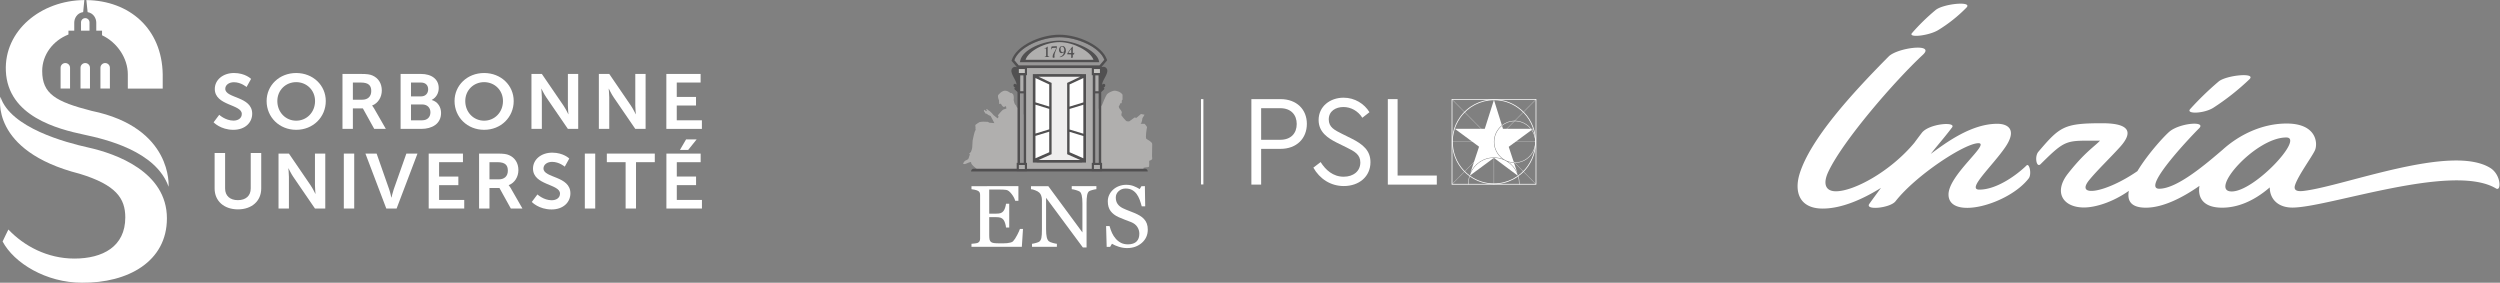 <?xml version="1.0" encoding="UTF-8" standalone="no"?>
<!-- Created with Inkscape (http://www.inkscape.org/) -->

<svg
   version="1.1"
   id="svg2"
   xml:space="preserve"
   width="1845.073"
   height="208.654"
   viewBox="0 0 1845.073 208.654"
   sodipodi:docname="logo-su-ens-inria.svg"
   inkscape:version="1.1.2 (0a00cf5339, 2022-02-04)"
   xmlns:inkscape="http://www.inkscape.org/namespaces/inkscape"
   xmlns:sodipodi="http://sodipodi.sourceforge.net/DTD/sodipodi-0.dtd"
   xmlns="http://www.w3.org/2000/svg"
   xmlns:svg="http://www.w3.org/2000/svg"
   xmlns:rdf="http://www.w3.org/1999/02/22-rdf-syntax-ns#"
   xmlns:cc="http://creativecommons.org/ns#"
   xmlns:dc="http://purl.org/dc/elements/1.1/"><rect x="0" y="0" width="1845.073" height="208.654" fill="#808080" stroke="none"/><defs
     id="defs6" /><sodipodi:namedview
     pagecolor="#000000"
     bordercolor="#666666"
     borderopacity="1"
     objecttolerance="10"
     gridtolerance="10"
     guidetolerance="10"
     inkscape:pageopacity="1"
     inkscape:pageshadow="2"
     inkscape:window-width="3770"
     inkscape:window-height="1016"
     id="namedview4"
     showgrid="false"
     inkscape:zoom="0.45031117"
     inkscape:cx="1806.5286"
     inkscape:cy="351.97883"
     inkscape:window-x="0"
     inkscape:window-y="0"
     inkscape:window-maximized="1"
     inkscape:current-layer="g10"
     fit-margin-top="0"
     fit-margin-left="0"
     fit-margin-right="0"
     fit-margin-bottom="0"
     inkscape:pagecheckerboard="0" /><g
     id="g10"
     inkscape:groupmode="layer"
     inkscape:label="ink_ext_XXXXXX"
     transform="matrix(1.333,0,0,-1.333,-5.1278911e-4,208.653)"><g
       id="g1716"><path
         inkscape:connector-curvature="0"
         id="path14"
         style="fill:#ffffff;fill-opacity:1;fill-rule:nonzero;stroke:none;stroke-width:0.1"
         d="m 44.579,107.517 h 5.239 v 11.487 c 0,1.447 -1.173,2.619 -2.62,2.619 -1.446,0 -2.619,-1.172 -2.619,-2.619 v -11.487" /><path
         inkscape:connector-curvature="0"
         id="path16"
         style="fill:#ffffff;fill-opacity:1;fill-rule:nonzero;stroke:none;stroke-width:0.1"
         d="m 33.549,107.517 h 5.237 v 11.487 c 0,1.447 -1.171,2.619 -2.619,2.619 -1.446,0 -2.618,-1.172 -2.618,-2.619 v -11.487" /><path
         inkscape:connector-curvature="0"
         id="path18"
         style="fill:#ffffff;fill-opacity:1;fill-rule:nonzero;stroke:none;stroke-width:0.1"
         d="m 55.609,107.517 h 5.237 v 11.487 c 0,1.447 -1.172,2.619 -2.618,2.619 -1.446,0 -2.619,-1.172 -2.619,-2.619 v -11.487" /><path
         inkscape:connector-curvature="0"
         id="path20"
         style="fill:#ffffff;fill-opacity:1;fill-rule:nonzero;stroke:none;stroke-width:0.1"
         d="m 48.508,149.814 c 3.486,-0.617 4.795,-3.682 4.795,-5.82 v -4.46 h 3.195 v -2.53 c 8.35,-3.924 14.273,-12.675 14.273,-21.65 0,-0.059 -0.002,-0.113 -0.002,-0.172 v -7.692 h 19.317 v 7.864 c -0.41,25.344 -18.449,40.817 -42.264,41.13 l 0.685,-6.67" /><path
         inkscape:connector-curvature="0"
         id="path22"
         style="fill:#ffffff;fill-opacity:1;fill-rule:nonzero;stroke:none;stroke-width:0.1"
         d="m 44.855,144.137 v -4.603 h 4.702 v 4.603 c 0,1.298 -1.052,2.352 -2.35,2.352 -1.302,0 -2.352,-1.054 -2.352,-2.352" /><path
         inkscape:connector-curvature="0"
         id="path24"
         style="fill:#ffffff;fill-opacity:1;fill-rule:nonzero;stroke:none;stroke-width:0.1"
         d="m 50.748,95.14 c -19.936,5.094 -27.387,9.44 -27.387,22.076 0,9.07 6.049,16.87 14.538,20.208 v 2.11 h 3.211 v 4.462 c 0,2.164 1.345,5.28 4.935,5.84 l 0.65,6.654 C 22.69,156.306 2.263,139.632 3.242,117.216 4.338,92.127 31.843,85.096 46.664,81.947 58.324,79.472 86.382,72.904 93.334,53.14 c 0,0 2.603,32.704 -42.586,42" /><path
         inkscape:connector-curvature="0"
         id="path26"
         style="fill:#ffffff;fill-opacity:1;fill-rule:nonzero;stroke:none;stroke-width:0.1"
         d="m 44.12,60.31 c 20.102,-6.128 25.25,-13.581 25.25,-24.17 0,-16.141 -12.501,-22.771 -28.191,-22.771 -15.025,0 -27.945,7.005 -36.535,16.087 C 4.6,29.5 1.443,22.827 1.443,22.827 7.764,10.878 25.533,0.002 45.363,0.002 h 0.025 c 0.008,-7.8125e-4 0.016,-7.8125e-4 0.025,-7.8125e-4 v 7.8125e-4 C 70.813,-0.211 92.414,11.68 92.414,35.631 c 0,25.713 -28.02,35.778 -43.574,39.234 -12.235,2.721 -43.11,10.848 -48.603,28.101 0,0 -6.129,-29.908 43.882,-42.656" /><path
         inkscape:connector-curvature="0"
         id="path28"
         style="fill:#ffffff;fill-opacity:1;fill-rule:nonzero;stroke:none;stroke-width:0.1"
         d="m 121.38,92.965 c 0,0 3.438,-3.214 7.898,-3.214 2.41,0 4.596,1.2 4.596,3.685 0,5.441 -14.947,4.499 -14.947,13.841 0,5.057 4.553,8.826 10.62,8.826 6.246,0 9.46,-3.257 9.46,-3.257 l -2.498,-4.498 c 0,0 -3.034,2.656 -7.007,2.656 -2.677,0 -4.776,-1.499 -4.776,-3.642 0,-5.398 14.905,-4.071 14.905,-13.796 0,-4.842 -3.838,-8.914 -10.441,-8.914 -7.05,0 -10.932,4.158 -10.932,4.158 l 3.122,4.155" /><path
         inkscape:connector-curvature="0"
         id="path30"
         style="fill:#ffffff;fill-opacity:1;fill-rule:nonzero;stroke:none;stroke-width:0.1"
         d="m 163.991,116.103 c 9.327,0 16.377,-6.814 16.377,-15.51 0,-8.956 -7.05,-15.941 -16.377,-15.941 -9.326,0 -16.376,6.985 -16.376,15.941 0,8.696 7.05,15.51 16.376,15.51 m 0,-26.394 c 5.801,0 10.443,4.628 10.443,10.884 0,5.999 -4.642,10.454 -10.443,10.454 -5.8,0 -10.441,-4.455 -10.441,-10.454 0,-6.257 4.641,-10.884 10.441,-10.884" /><path
         inkscape:connector-curvature="0"
         id="path32"
         style="fill:#ffffff;fill-opacity:1;fill-rule:nonzero;stroke:none;stroke-width:0.1"
         d="m 189.618,115.588 h 10.216 c 3.438,0 4.998,-0.257 6.383,-0.856 3.167,-1.371 5.176,-4.284 5.176,-8.313 0,-3.642 -2.009,-7.026 -5.354,-8.313 v -0.084 c 0,0 0.446,-0.428 1.071,-1.499 l 6.515,-11.356 h -6.427 l -6.291,11.356 h -5.533 V 85.166 h -5.756 z M 200.55,101.32 c 3.079,0 4.996,1.758 4.996,4.8 0,2.913 -1.293,4.712 -5.8,4.712 h -4.372 v -9.512 h 5.176" /><path
         inkscape:connector-curvature="0"
         id="path34"
         style="fill:#ffffff;fill-opacity:1;fill-rule:nonzero;stroke:none;stroke-width:0.1"
         d="m 221.797,115.588 h 11.334 c 5.712,0 9.773,-2.826 9.773,-7.84 0,-2.828 -1.428,-5.271 -3.838,-6.513 v -0.085 c 3.479,-0.986 5.133,-4.072 5.133,-7.156 0,-6.085 -5.088,-8.828 -10.935,-8.828 h -11.467 z m 11.334,-12.424 c 2.5,0 3.928,1.713 3.928,3.897 0,2.187 -1.34,3.771 -4.017,3.771 h -5.488 v -7.668 z m 0.58,-13.242 c 2.945,0 4.598,1.845 4.598,4.414 0,2.528 -1.696,4.371 -4.598,4.371 h -6.157 v -8.785 h 6.157" /><path
         inkscape:connector-curvature="0"
         id="path36"
         style="fill:#ffffff;fill-opacity:1;fill-rule:nonzero;stroke:none;stroke-width:0.1"
         d="m 268.038,116.103 c 9.327,0 16.376,-6.814 16.376,-15.51 0,-8.956 -7.049,-15.941 -16.376,-15.941 -9.326,0 -16.375,6.985 -16.375,15.941 0,8.696 7.049,15.51 16.375,15.51 m 0,-26.394 c 5.801,0 10.441,4.628 10.441,10.884 0,5.999 -4.64,10.454 -10.441,10.454 -5.8,0 -10.44,-4.455 -10.44,-10.454 0,-6.257 4.64,-10.884 10.44,-10.884" /><path
         inkscape:connector-curvature="0"
         id="path38"
         style="fill:#ffffff;fill-opacity:1;fill-rule:nonzero;stroke:none;stroke-width:0.1"
         d="m 294.246,115.588 h 5.755 l 12.007,-17.567 c 1.205,-1.756 2.631,-4.713 2.631,-4.713 h 0.091 c 0,0 -0.314,2.914 -0.314,4.713 v 17.567 h 5.712 V 85.166 h -5.712 l -12.003,17.525 c -1.205,1.758 -2.634,4.714 -2.634,4.714 h -0.088 c 0,0 0.31,-2.913 0.31,-4.714 V 85.166 h -5.755 v 30.422" /><path
         inkscape:connector-curvature="0"
         id="path40"
         style="fill:#ffffff;fill-opacity:1;fill-rule:nonzero;stroke:none;stroke-width:0.1"
         d="m 331.565,115.588 h 5.757 l 12.003,-17.567 c 1.204,-1.756 2.632,-4.713 2.632,-4.713 h 0.088 c 0,0 -0.31,2.914 -0.31,4.713 v 17.567 h 5.71 V 85.166 h -5.71 L 339.73,102.691 c -1.205,1.758 -2.632,4.714 -2.632,4.714 h -0.09 c 0,0 0.314,-2.913 0.314,-4.714 V 85.166 h -5.757 v 30.422" /><path
         inkscape:connector-curvature="0"
         id="path42"
         style="fill:#ffffff;fill-opacity:1;fill-rule:nonzero;stroke:none;stroke-width:0.1"
         d="M 368.932,115.588 V 85.166 h 19.679 v 4.758 h -13.92 v 8.183 h 10.661 v 4.756 h -10.661 v 7.969 h 13.206 v 4.756 h -18.965" /><path
         inkscape:connector-curvature="0"
         id="path44"
         style="fill:#ffffff;fill-opacity:1;fill-rule:nonzero;stroke:none;stroke-width:0.1"
         d="m 118.824,71.834 h 5.808 V 52.157 c 0,-4.109 2.794,-6.445 7.073,-6.445 4.278,0 7.115,2.336 7.115,6.488 v 19.634 h 5.811 V 52.157 c 0,-6.877 -5.178,-11.549 -12.881,-11.549 -7.747,0 -12.926,4.672 -12.926,11.549 v 19.677" /><path
         inkscape:connector-curvature="0"
         id="path46"
         style="fill:#ffffff;fill-opacity:1;fill-rule:nonzero;stroke:none;stroke-width:0.1"
         d="m 154.209,71.496 h 5.757 l 12.003,-17.567 c 1.205,-1.757 2.632,-4.713 2.632,-4.713 h 0.09 c 0,0 -0.312,2.913 -0.312,4.713 v 17.567 h 5.712 V 41.075 h -5.712 L 162.376,58.6 c -1.207,1.756 -2.634,4.713 -2.634,4.713 h -0.088 c 0,0 0.312,-2.914 0.312,-4.713 V 41.075 h -5.757 v 30.421" /><path
         inkscape:connector-curvature="0"
         id="path48"
         style="fill:#ffffff;fill-opacity:1;fill-rule:nonzero;stroke:none;stroke-width:0.1"
         d="m 190.357,71.496 h 5.757 V 41.075 h -5.757 v 30.422" /><path
         inkscape:connector-curvature="0"
         id="path50"
         style="fill:#ffffff;fill-opacity:1;fill-rule:nonzero;stroke:none;stroke-width:0.1"
         d="m 202.318,71.496 h 6.203 l 6.96,-19.838 c 0.626,-1.756 1.161,-4.455 1.161,-4.455 h 0.134 c 0,0 0.581,2.699 1.204,4.455 l 7.006,19.838 h 6.16 L 219.586,41.075 h -5.71 l -11.558,30.421" /><path
         inkscape:connector-curvature="0"
         id="path52"
         style="fill:#ffffff;fill-opacity:1;fill-rule:nonzero;stroke:none;stroke-width:0.1"
         d="m 237.351,71.496 h 18.965 v -4.755 h -13.208 v -7.97 h 10.665 V 54.015 H 243.108 V 45.83 H 257.03 V 41.075 h -19.679 v 30.421" /><path
         inkscape:connector-curvature="0"
         id="path54"
         style="fill:#ffffff;fill-opacity:1;fill-rule:nonzero;stroke:none;stroke-width:0.1"
         d="m 265.243,71.496 h 10.218 c 3.437,0 4.998,-0.257 6.383,-0.857 3.169,-1.371 5.176,-4.284 5.176,-8.311 0,-3.643 -2.007,-7.029 -5.356,-8.314 v -0.086 c 0,0 0.447,-0.429 1.073,-1.499 l 6.515,-11.355 h -6.427 l -6.291,11.355 h -5.533 V 41.075 h -5.758 z m 10.934,-14.267 c 3.079,0 4.998,1.756 4.998,4.799 0,2.913 -1.297,4.713 -5.802,4.713 h -4.372 v -9.512 h 5.176" /><path
         inkscape:connector-curvature="0"
         id="path56"
         style="fill:#ffffff;fill-opacity:1;fill-rule:nonzero;stroke:none;stroke-width:0.1"
         d="m 297.555,48.873 c 0,0 3.436,-3.214 7.899,-3.214 2.409,0 4.597,1.2 4.597,3.685 0,5.442 -14.95,4.5 -14.95,13.841 0,5.055 4.55,8.825 10.621,8.825 6.246,0 9.46,-3.257 9.46,-3.257 l -2.5,-4.498 c 0,0 -3.034,2.656 -7.005,2.656 -2.678,0 -4.776,-1.499 -4.776,-3.643 0,-5.398 14.905,-4.07 14.905,-13.796 0,-4.842 -3.838,-8.913 -10.443,-8.913 -7.05,0 -10.932,4.158 -10.932,4.158 l 3.124,4.155" /><path
         inkscape:connector-curvature="0"
         id="path58"
         style="fill:#ffffff;fill-opacity:1;fill-rule:nonzero;stroke:none;stroke-width:0.1"
         d="m 323.795,71.496 h 5.757 V 41.075 h -5.757 v 30.422" /><path
         inkscape:connector-curvature="0"
         id="path60"
         style="fill:#ffffff;fill-opacity:1;fill-rule:nonzero;stroke:none;stroke-width:0.1"
         d="M 346.377,66.74 H 335.98 v 4.756 h 26.551 v -4.756 h -10.397 v -25.666 h -5.757 v 25.666" /><path
         inkscape:connector-curvature="0"
         id="path62"
         style="fill:#ffffff;fill-opacity:1;fill-rule:nonzero;stroke:none;stroke-width:0.1"
         d="m 379.848,79.338 -3.393,-5.826 h 4.554 l 4.686,5.826 z M 368.959,71.496 V 41.074 h 19.68 v 4.758 h -13.923 v 8.183 h 10.667 v 4.756 h -10.667 v 7.969 h 13.208 v 4.756 h -18.965" /></g><g
       transform="matrix(1.371,0,0,-1.371,995.253,154.502)"
       id="Calque_2"
       data-name="Calque 2"
       style="fill:#ffffff"><g
         id="Calque_1-2"
         data-name="Calque 1"
         style="fill:#ffffff"><path
           inkscape:connector-curvature="0"
           class="cls-1"
           d="M 56.72,10.71 A 58.93,58.93 0 0 0 68.17,1.62 c 2.8,-2.84 -9.52,-1.57 -12.49,1 a 82.94,82.94 0 0 0 -9.47,9.25 c -1.75,2.01 6.67,1.13 10.51,-1.16 z m 225.34,63.93 c 2.19,1.32 2.1,-5.53 -2.31,-8.28 -15.79,-9.83 -59,7.31 -75.35,9.26 -3.07,0.37 -4.19,-0.41 -3.46,-2.49 1.39,-4 6.86,-11.4 8,-13.94 1.14,-2.54 0.9,-10.78 -11.45,-10.78 -10.09,0 -19.34,4.69 -25.85,10.59 -6.2,5.28 -18.21,15.74 -25.6,15.74 -7.66,0 14.76,-23.12 16,-24.29 3.33,-3.13 -7.18,-2.35 -11.59,1 -1.76,1.34 -8.81,8.88 -13.22,16.18 -12.74,8.81 -25.43,10.85 -19.4,3.53 3.21,-3.91 8.65,-9.14 12.38,-13.28 5.22,-5.78 4.27,-9.59 -7.24,-9.59 -15.41,0 -17.05,1.34 -25.74,11.53 -1.61,1.89 -0.78,6.64 0.89,5 10.43,-10.32 10.19,-9.48 24,-9.48 -2.22,2.36 -6.18,4.71 -12.89,13.23 -6,7.6 -2.07,13.74 6.43,13.74 4.69,0 11.71,-2.2 18.12,-6.72 -0.77,4 0.82,6.8 6.87,6.8 7,0 15,-4.17 21.64,-8.81 -0.83,5 1.76,8.81 9.17,8.81 5.71,0 12.36,-2.25 19.22,-8.19 0,4.54 3.17,8.15 9.14,8.15 14.51,0 64.76,-18.25 82.24,-7.71 z m -106.73,1.2 c -9.54,0 9.57,-21.8 22,-21.8 7.46,-0.04 -12.8,21.8 -22,21.8 z M 167.77,42.12 A 98,98 0 0 0 182.51,30.5 c 2.8,-2.85 -9.52,-1.58 -12.49,0.95 a 122.22,122.22 0 0 0 -11.5,11.14 c -1.75,2.05 5.4,1.84 9.25,-0.47 z M 92.45,65.34 C 88.72,69 80.54,75.1 73.39,75.1 c -5.29,0 5.24,-9.48 10.46,-17.11 5,-7.3 0.91,-9.48 -3.2,-9.48 -10.18,0 -20.13,7.14 -26.87,12.17 C 55.82,58 59,54.45 62.37,50 c 1.87,-2.48 -9.35,-1.59 -12.22,2.19 -0.92,1.2 -1.93,2.54 -3,4 -9.74,11.68 -24.46,19.58 -31.68,19.58 -4,0 -5.49,-2.78 -3,-8 6,-12.64 26.84,-36.64 38.15,-47.15 5.14,-4.81 -10.29,-2.85 -13.83,0.7 C 21.14,37.08 5.37,54.68 0.92,68.37 -1.54,76 0.73,82.75 10.14,82.75 c 7.72,0 16.28,-3.83 23.55,-8.37 -1.79,2.44 -3.42,4.62 -4.69,6.43 -2.05,2.78 8.35,1.77 10.54,-1 8.23,-10.52 28,-23.46 33.48,-23.46 5,0 -12.23,12.92 -12.07,20.83 0.2,10.39 24.26,4 32.42,-6.67 1.23,-1.69 0.24,-6.29 -0.92,-5.17 z"
           id="path8"
           style="fill:#ffffff" /></g></g><g
       id="g1689"
       transform="translate(242.412,255.482)"><g
         id="g10-8"
         transform="translate(561.412,-153.973)"
         style="fill:#ffffff"><path
           d="M 0,0 21.906,-22.134 21.992,-22.05 0.08,0.083"
           style="fill:#ffffff;fill-opacity:1;fill-rule:nonzero;stroke:none"
           id="path12" /></g><g
         id="g14"
         transform="translate(561.462,-177.433)"
         style="fill:#ffffff"><path
           d="m 0,0 v -0.122 l 22.058,0.023 v 0.121"
           style="fill:#ffffff;fill-opacity:1;fill-rule:nonzero;stroke:none"
           id="path16-0" /></g><g
         id="g18"
         transform="translate(571.096,-196.312)"
         style="fill:#ffffff"><path
           d="m 0,0 c -0.386,-1.306 -0.598,-2.688 -0.598,-4.12 0,-0.191 0.006,-0.386 0.013,-0.577 h 0.235 c -0.006,0.191 -0.009,0.386 -0.009,0.577 0,1.37 0.191,2.697 0.551,3.955"
           style="fill:#ffffff;fill-opacity:1;fill-rule:nonzero;stroke:none"
           id="path20-4" /></g><g
         id="g22"
         transform="translate(598.061,-196.478)"
         style="fill:#ffffff"><path
           d="m 0,0 c 0.359,-1.258 0.557,-2.585 0.557,-3.955 0,-0.196 -0.009,-0.386 -0.018,-0.577 h 0.235 c 0.008,0.191 0.016,0.381 0.016,0.577 0,1.387 -0.196,2.731 -0.553,3.999"
           style="fill:#ffffff;fill-opacity:1;fill-rule:nonzero;stroke:none"
           id="path24-7" /></g><g
         id="g26"
         transform="translate(561.492,-201.042)"
         style="fill:#ffffff"><path
           d="m 0,0 -0.08,0.084 22.518,22.749 0.088,-0.085"
           style="fill:#ffffff;fill-opacity:1;fill-rule:nonzero;stroke:none"
           id="path28-6" /></g><g
         id="g30"
         transform="translate(607.856,-200.898)"
         style="fill:#ffffff"><path
           d="m 0,0 -20.711,20.921 0.088,0.086 20.706,-20.92"
           style="fill:#ffffff;fill-opacity:1;fill-rule:nonzero;stroke:none"
           id="path32-8" /></g><g
         id="g34"
         transform="translate(585.901,-177.532)"
         style="fill:#ffffff"><path
           d="M 0,0 22.143,-0.023 V 0.096 L 0,0.12"
           style="fill:#ffffff;fill-opacity:1;fill-rule:nonzero;stroke:none"
           id="path36-9" /></g><path
         d="m 584.662,-201.01 h 0.122 v 14.656 h -0.122 z"
         style="fill:#ffffff;fill-opacity:1;fill-rule:nonzero;stroke:none"
         id="path38-0" /><path
         d="m 561.304,-201.171 h 46.899 v 47.371 h -46.899 z m 0.409,46.966 h 46.088 v -46.555 h -46.088 z"
         style="fill:#ffffff;fill-opacity:1;fill-rule:nonzero;stroke:none"
         id="path40-6" /><g
         id="g42"
         transform="translate(584.728,-200.936)"
         style="fill:#ffffff"><path
           d="m 0,0 h -0.003 c -4.812,0 -9.445,1.491 -13.383,4.303 -5.066,3.619 -8.436,9.012 -9.494,15.187 -1.046,6.177 0.349,12.398 3.926,17.515 4.348,6.214 11.448,9.923 18.992,9.923 4.813,0 9.443,-1.489 13.387,-4.305 5.067,-3.617 8.437,-9.011 9.483,-15.186 C 23.962,21.262 22.57,15.043 18.987,9.923 14.643,3.712 7.54,0 0,0 m 0.038,46.517 c -7.412,0 -14.387,-3.646 -18.661,-9.749 -3.52,-5.028 -4.884,-11.138 -3.851,-17.208 1.029,-6.067 4.338,-11.366 9.318,-14.921 3.875,-2.768 8.425,-4.23 13.153,-4.23 H 0 c 7.407,0 14.383,3.645 18.651,9.749 3.525,5.031 4.895,11.141 3.859,17.21 -1.032,6.067 -4.341,11.369 -9.32,14.924 -3.875,2.764 -8.421,4.225 -13.152,4.225"
           style="fill:#ffffff;fill-opacity:1;fill-rule:nonzero;stroke:none"
           id="path44-8" /></g><g
         id="g46"
         transform="translate(596.261,-166.051)"
         style="fill:#ffffff"><path
           d="m 0,0 c 3.537,0 6.699,-1.648 8.778,-4.221 h 0.3 C 6.959,-1.507 3.681,0.241 0,0.241 c -2.696,0 -5.171,-0.942 -7.137,-2.507 L -7.06,-2.51 C -5.124,-0.942 -2.673,0 0,0"
           style="fill:#ffffff;fill-opacity:1;fill-rule:nonzero;stroke:none"
           id="path48-7" /></g><g
         id="g50"
         transform="translate(595.842,-189.138)"
         style="fill:#ffffff"><path
           d="m 0,0 c 0.138,-0.005 0.281,-0.009 0.419,-0.009 6.37,0 11.553,5.232 11.553,11.666 0,2.474 -0.766,4.773 -2.078,6.662 L 9.705,18.178 c 1.279,-1.851 2.033,-4.098 2.033,-6.521 0,-6.3 -5.077,-11.428 -11.319,-11.428 -0.166,0 -0.329,0.007 -0.499,0.013"
           style="fill:#ffffff;fill-opacity:1;fill-rule:nonzero;stroke:none"
           id="path52-9" /></g><g
         id="g54"
         transform="translate(606.489,-170.272)"
         style="fill:#ffffff"><path
           d="m 0,0 h -1.15 c 0.137,-0.178 0.27,-0.36 0.402,-0.547"
           style="fill:#ffffff;fill-opacity:1;fill-rule:nonzero;stroke:none"
           id="path56-0" /></g><g
         id="g58"
         transform="translate(605.547,-170.96)"
         style="fill:#ffffff"><path
           d="M 0,0 0.189,0.141 C 0.062,0.326 -0.072,0.513 -0.208,0.688 h -0.3 C -0.328,0.466 -0.16,0.236 0,0"
           style="fill:#ffffff;fill-opacity:1;fill-rule:nonzero;stroke:none"
           id="path60-3" /></g><g
         id="g62"
         transform="translate(595.835,-189.126)"><path
           d="M 0,0 C -0.022,0.073 -0.048,0.144 -0.066,0.214"
           style="fill:#2a3c8b;fill-opacity:1;fill-rule:nonzero;stroke:none"
           id="path64" /></g><g
         id="g66"
         transform="translate(597.722,-194.831)"
         style="fill:#ffffff"><path
           d="M 0,0 -1.88,5.693 C -3.032,5.738 -4.136,5.95 -5.178,6.31 -2.901,4.768 -1.086,2.577 0,0"
           style="fill:#ffffff;fill-opacity:1;fill-rule:nonzero;stroke:none"
           id="path68" /></g><g
         id="g70"
         transform="translate(589.731,-170.272)"
         style="fill:#ffffff"><path
           d="m 0,0 -0.53,1.711 c -2.591,-2.097 -4.254,-5.315 -4.254,-8.917 0,-6.134 4.812,-11.15 10.815,-11.418 l -2.858,8.653 12.643,9.284 C 15.656,-0.449 15.484,-0.222 15.308,0"
           style="fill:#ffffff;fill-opacity:1;fill-rule:nonzero;stroke:none"
           id="path72" /></g><g
         id="g74"
         transform="translate(584.677,-186.113)"
         style="fill:#ffffff"><path
           d="M 0,0 C 1.731,0 3.392,-0.316 4.926,-0.891 1.97,1.223 0.032,4.704 0.032,8.633 c 0,3.712 1.729,7.023 4.415,9.163 L 0.051,31.867 -5.028,15.841 H -21.6 L -8.198,5.942 -13.033,-8.68 C -10.865,-3.579 -5.847,0 0,0"
           style="fill:#ffffff;fill-opacity:1;fill-rule:nonzero;stroke:none"
           id="path76" /></g><g
         id="g78"
         transform="translate(598.152,-196.142)"
         style="fill:#ffffff"><path
           d="M 0,0 -0.162,-0.118 C -1.917,5.621 -7.22,9.79 -13.473,9.79 c -6.228,0 -11.505,-4.125 -13.294,-9.817 l -0.15,0.122 -0.114,-0.339 13.604,10.033 13.544,-10.125"
           style="fill:#ffffff;fill-opacity:1;fill-rule:nonzero;stroke:none"
           id="path80" /></g><g
         id="g82"
         transform="translate(571.188,-196.015)"><path
           d="M 0,0 0.048,-0.032 0.456,1.22 C 0.292,0.826 0.135,0.418 0,0"
           style="fill:#2a3c8b;fill-opacity:1;fill-rule:nonzero;stroke:none"
           id="path84" /></g><g
         id="g86"
         transform="translate(598.192,-196.114)"><path
           d="m 0,0 c -0.134,0.437 -0.294,0.862 -0.47,1.282 l 0.43,-1.311"
           style="fill:#2a3c8b;fill-opacity:1;fill-rule:nonzero;stroke:none"
           id="path88" /></g><g
         id="g90"
         transform="translate(586.43,-175.682)"><path
           d="m 0,0 0.085,-0.086 21.613,21.823 -0.084,0.084"
           style="fill:#ffffff;fill-opacity:1;fill-rule:nonzero;stroke:none"
           id="path92" /></g><g
         id="g94"
         transform="translate(481.146,-167.524)"
         style="fill:#ffffff"><path
           d="m 0,0 c 0,-8.038 -5.613,-13.848 -14.63,-13.848 h -10.684 v -19.796 h -5.405 V 13.695 H -14.63 C -5.613,13.695 0,7.959 0,0 M -25.314,8.674 V -8.825 h 10.546 c 6.034,0 9.155,3.656 9.155,8.75 0,5.021 -3.121,8.749 -9.155,8.749"
           style="fill:#ffffff;fill-opacity:1;fill-rule:nonzero;stroke:none"
           id="path96" /></g><g
         id="g98"
         transform="translate(515.813,-161.073)"
         style="fill:#ffffff"><path
           d="m 0,0 -3.951,-3.081 c -2.43,3.8 -6.317,5.95 -10.476,5.95 -4.229,0 -8.116,-2.22 -8.116,-6.884 0,-4.305 3.189,-5.882 7.354,-7.962 l 5.06,-2.512 c 6.663,-3.297 10.678,-6.813 10.678,-13.199 0,-7.958 -6.305,-13.196 -14.768,-13.196 -7.279,0 -13.316,3.944 -16.854,10.186 l 4.027,3.085 c 2.772,-4.376 6.863,-8.105 12.759,-8.105 5.407,0 9.227,3.083 9.227,7.889 0,4.377 -3.126,6.097 -7.637,8.32 l -5.13,2.511 c -5.338,2.654 -10.332,6.025 -10.332,12.695 0,7.529 6.378,12.338 13.801,12.338 C -8.118,8.035 -2.845,4.663 0,0"
           style="fill:#ffffff;fill-opacity:1;fill-rule:nonzero;stroke:none"
           id="path100" /></g><g
         id="g102"
         transform="translate(525.972,-153.829)"
         style="fill:#ffffff"><path
           d="m 0,0 v -47.339 h 27.118 v 5.022 H 5.408 V 0"
           style="fill:#ffffff;fill-opacity:1;fill-rule:nonzero;stroke:none"
           id="path104" /></g><g
         id="g106"
         transform="translate(323.979,-225.714)"
         style="fill:#ffffff"><path
           d="m 0,0 -0.637,-9.892 h -27.888 v 1.672 c 0.475,0.036 1.104,0.09 1.895,0.193 0.787,0.106 1.301,0.21 1.537,0.317 0.505,0.243 0.857,0.552 1.059,0.931 0.193,0.386 0.289,0.866 0.289,1.441 v 24.152 c 0,0.522 -0.08,0.981 -0.255,1.379 -0.175,0.408 -0.538,0.73 -1.093,0.991 -0.425,0.198 -0.997,0.391 -1.716,0.542 -0.716,0.162 -1.29,0.263 -1.716,0.28 v 1.683 H -2.537 V 15.6 h -1.769 c -0.317,1.193 -0.998,2.475 -2.049,3.817 -1.051,1.353 -2.045,2.088 -2.991,2.21 -0.491,0.063 -1.078,0.119 -1.758,0.156 -0.68,0.017 -1.452,0.036 -2.316,0.036 h -5.279 V 8.468 h 3.784 c 1.219,0 2.099,0.117 2.667,0.346 0.558,0.22 1.051,0.608 1.477,1.148 0.347,0.458 0.643,1.066 0.888,1.833 0.248,0.767 0.405,1.494 0.487,2.166 h 1.772 V 0.8 h -1.772 c -0.068,0.753 -0.232,1.559 -0.509,2.398 -0.278,0.84 -0.571,1.457 -0.866,1.843 -0.489,0.619 -1.049,1.01 -1.666,1.199 -0.625,0.198 -1.449,0.295 -2.478,0.295 h -3.784 V -3.549 c 0,-0.993 0.073,-1.795 0.212,-2.379 0.144,-0.574 0.417,-1.022 0.826,-1.328 0.414,-0.294 0.974,-0.479 1.688,-0.571 0.703,-0.094 1.714,-0.137 3.027,-0.137 h 2.061 c 0.846,0 1.563,0.036 2.152,0.099 0.598,0.064 1.215,0.182 1.857,0.347 0.642,0.156 1.09,0.395 1.364,0.672 0.72,0.763 1.481,1.91 2.276,3.45 0.802,1.54 1.309,2.668 1.535,3.396"
           style="fill:#ffffff;fill-opacity:1;fill-rule:nonzero;stroke:none"
           id="path108" /></g><g
         id="g110"
         transform="translate(364.618,-203.708)"
         style="fill:#ffffff"><path
           d="M 0,0 C -0.44,-0.008 -1.124,-0.144 -2.038,-0.379 -2.953,-0.61 -3.607,-0.866 -3.999,-1.098 -4.566,-1.503 -4.945,-2.269 -5.147,-3.391 -5.351,-4.505 -5.441,-5.922 -5.441,-7.635 V -32.241 H -7.5 l -20.359,27.486 v -17.326 c 0,-1.942 0.12,-3.426 0.364,-4.467 0.248,-1.049 0.622,-1.788 1.13,-2.236 0.358,-0.342 1.107,-0.67 2.244,-0.967 1.135,-0.295 1.885,-0.458 2.25,-0.475 v -1.672 h -13.774 v 1.672 c 0.422,0.036 1.139,0.186 2.152,0.461 1.009,0.283 1.642,0.531 1.894,0.745 0.551,0.442 0.933,1.114 1.135,2.024 0.207,0.911 0.31,2.469 0.31,4.65 v 16.561 c 0,0.716 -0.125,1.444 -0.382,2.173 -0.25,0.716 -0.592,1.289 -1.019,1.673 -0.571,0.53 -1.331,0.963 -2.305,1.337 -0.974,0.379 -1.754,0.585 -2.356,0.602 v 1.683 h 9.596 l 18.885,-25.604 v 15.976 c 0,1.957 -0.134,3.459 -0.386,4.504 -0.251,1.056 -0.61,1.75 -1.087,2.1 -0.448,0.294 -1.164,0.578 -2.165,0.875 -0.992,0.279 -1.758,0.449 -2.279,0.466 V 1.683 H 0"
           style="fill:#ffffff;fill-opacity:1;fill-rule:nonzero;stroke:none"
           id="path112" /></g><g
         id="g114"
         transform="translate(390.974,-220.207)"
         style="fill:#ffffff"><path
           d="m 0,0 c 0.722,-0.781 1.245,-1.649 1.58,-2.587 0.347,-0.947 0.515,-2.037 0.515,-3.275 0,-2.972 -1.09,-5.412 -3.291,-7.355 -2.192,-1.91 -4.915,-2.878 -8.166,-2.878 -1.507,0 -3.008,0.24 -4.497,0.7 -1.501,0.463 -2.793,1.036 -3.878,1.69 l -1.02,-1.728 h -1.905 l -0.322,11.51 h 1.916 c 0.394,-1.427 0.854,-2.704 1.38,-3.849 0.526,-1.144 1.228,-2.21 2.099,-3.208 0.827,-0.925 1.776,-1.679 2.887,-2.237 1.089,-0.536 2.36,-0.819 3.816,-0.819 1.084,0 2.031,0.144 2.842,0.43 0.824,0.28 1.486,0.688 1.981,1.209 0.502,0.522 0.885,1.13 1.121,1.835 0.248,0.698 0.363,1.507 0.363,2.435 0,1.338 -0.369,2.588 -1.13,3.751 -0.745,1.155 -1.883,2.033 -3.383,2.645 -1.022,0.403 -2.202,0.858 -3.531,1.346 -1.329,0.505 -2.465,0.968 -3.426,1.417 -1.894,0.844 -3.37,1.964 -4.415,3.339 -1.054,1.39 -1.577,3.196 -1.577,5.414 0,1.266 0.256,2.473 0.783,3.566 0.521,1.106 1.258,2.097 2.227,2.961 0.908,0.817 1.988,1.469 3.246,1.932 1.239,0.461 2.547,0.694 3.893,0.694 1.544,0 2.934,-0.236 4.158,-0.704 1.227,-0.483 2.346,-1.031 3.352,-1.667 l 0.975,1.615 H 0.486 L 0.668,7.026 h -1.919 c -0.349,1.282 -0.734,2.509 -1.166,3.688 -0.429,1.157 -1.003,2.217 -1.685,3.158 -0.689,0.916 -1.522,1.646 -2.499,2.2 -0.978,0.533 -2.172,0.805 -3.581,0.805 -1.508,0 -2.785,-0.482 -3.844,-1.441 -1.049,-0.962 -1.595,-2.132 -1.595,-3.525 0,-1.455 0.346,-2.657 1.028,-3.608 0.675,-0.964 1.657,-1.743 2.95,-2.363 1.159,-0.556 2.296,-1.026 3.396,-1.434 C -7.129,4.115 -6.05,3.673 -5.008,3.216 -4.063,2.81 -3.152,2.34 -2.277,1.83 -1.399,1.309 -0.635,0.691 0,0"
           style="fill:#ffffff;fill-opacity:1;fill-rule:nonzero;stroke:none"
           id="path116" /></g><g
         id="g118"
         transform="translate(395.514,-178.656)"><path
           d="m 0,0 c -0.077,1.198 -2.482,2.24 -3.197,2.791 -0.713,0.559 0.169,5.982 0.328,6.381 0.154,0.393 -1.37,1.99 -1.37,1.99 h -2.313 c 0.883,0.245 1.137,3.108 1.137,3.108 l 1.176,1.918 -1.984,0.395 -2.549,-2.148 -0.963,0.239 -2.942,-2.146 c 0,0 -0.562,-0.091 -1.277,0 -0.735,0.071 -3.112,3.338 -3.112,3.338 0,0 0,1.037 0.233,1.517 0.253,0.485 -1.439,2.478 -1.439,2.478 0,0 -0.39,1.197 -0.156,1.197 0.249,0 0.48,0.714 0.48,0.714 l 0.328,0.796 h 0.71 l 0.077,1.514 c 0,0 0.409,0.322 0.409,0.637 v 2.559 c -1.042,1.675 -3.666,2.313 -4.552,2.224 -0.882,-0.077 -3.029,-0.945 -3.911,-1.821 -0.871,-0.878 -2.795,-5.909 -2.795,-5.909 0,0 -0.789,-1.397 -1.358,-1.464 -0.381,-0.067 -1.228,-1.69 -1.947,-2.964 v -31.818 h 26.176 v 1.303 c 0,0 0.947,0.161 1.385,0.229 0.367,0.048 1.526,0.034 1.668,0.421 0.164,0.416 0.086,3.191 0.086,3.191 0,0 1.91,0.55 1.672,1.27 -0.243,0.716 0.083,6.868 0,8.06"
           style="fill:#b0afae;fill-opacity:1;fill-rule:nonzero;stroke:none"
           id="path120" /></g><g
         id="g122"
         transform="translate(323.107,-160.227)"><path
           d="m 0,0 c -0.475,0.629 -2.697,1.905 -2.619,1.978 0.083,0.077 -0.308,1.032 -0.789,1.344 -0.413,0.276 -0.825,2.171 -0.919,2.67 0.025,0.019 0.052,0.058 0.059,0.135 0.088,0.717 0.074,1.288 0,1.752 -0.022,0.167 -0.053,0.333 -0.081,0.518 -0.167,0.73 -0.588,1.081 -0.948,1.259 -0.299,0.172 -0.56,0.179 -0.56,0.179 L -5.886,9.817 h -0.058 c 0,0 -0.022,-0.035 -0.048,-0.07 L -6.095,9.672 c 0,0 0,-0.004 0.009,-0.016 h -0.009 c -0.053,0.105 -0.075,0.161 -0.075,0.161 0,0 -0.111,0.109 -0.308,0.264 -0.012,0.003 -0.012,0.003 -0.017,0.018 -0.464,0.341 -1.378,0.919 -2.465,0.974 -0.034,0 -0.068,0.014 -0.103,0.014 h -0.039 c -0.276,0.005 -0.548,-0.059 -0.818,-0.154 -1.277,-0.419 -2.23,-1.484 -2.824,-2.141 -0.71,-0.79 0.313,-3.023 0.313,-3.023 l 0.159,-2.13 0.874,0.245 c 0,0 0.862,-1.507 1.346,-1.751 0.477,-0.228 1.496,0.405 1.496,0.405 l 0.249,-1.344 c 0,0 -1.039,-0.404 -1.673,-0.565 -0.634,-0.156 -3.084,-3.242 -3.084,-3.242 l 0.398,-0.472 -0.32,-1.191 c 0,0 -0.313,0.156 -0.795,0.474 -0.47,0.325 -1.653,1.344 -1.653,1.344 l -0.954,1.116 c 0,0 -1.352,1.342 -1.659,1.419 -0.328,0.078 -0.635,0.635 -1.039,0.794 -0.389,0.158 -0.389,-0.398 -0.389,-0.398 l 0.551,-0.79 -0.948,0.242 c 0,0 -0.32,0.548 -0.56,0.548 -0.227,0 -0.39,-0.625 -0.39,-0.625 0,0 0.707,-1.117 0.95,-1.432 0.236,-0.318 0.714,0.165 0.948,-0.318 0.242,-0.473 1.902,-1.027 1.902,-1.027 0,0 0.011,-0.024 0.029,-0.071 l 2.028,-3.888 -2.852,0.242 -0.709,0.47 -2.539,0.086 c 0,0 -1.139,-0.008 -1.828,-0.157 -0.119,-0.026 -0.224,-0.057 -0.302,-0.085 -0.556,-0.235 -1.901,-1.191 -2.223,-1.503 -0.312,-0.321 0.166,-1.501 0,-1.744 -0.16,-0.235 0.322,-1.101 -0.077,-1.346 -0.391,-0.234 -1.429,-4.918 -1.506,-5.537 -0.075,-0.635 -0.229,-3.012 -0.229,-3.807 0,-0.786 -0.712,-2.535 -0.712,-2.535 l -1.035,-1.107 0.478,-0.238 c 0,0 -0.629,-1.709 -0.798,-2.374 -0.11,-0.433 -1.401,-0.977 -1.815,-1.179 -0.416,-0.223 -1.262,-1.378 -1.115,-1.672 0.186,-0.365 1.344,-0.074 1.344,-0.074 0,0 3.099,1.446 3.018,0.869 -0.196,-1.273 2.972,-3.477 2.972,-3.477 v -0.847 H 1.555 V -2.835 C 0.992,-1.738 0.272,-0.37 0,0"
           style="fill:#b0afae;fill-opacity:1;fill-rule:nonzero;stroke:none"
           id="path124" /></g><path
         d="m 363.935,-192.599 h 1.967 v 56.011 h -1.967 z"
         style="fill:#989797;fill-opacity:1;fill-rule:nonzero;stroke:none"
         id="path126" /><path
         d="m 322.315,-192.599 h 2.051 v 56.011 h -2.051 z"
         style="fill:#989797;fill-opacity:1;fill-rule:nonzero;stroke:none"
         id="path128" /><g
         id="g130"
         transform="translate(344.151,-119.555)"><path
           d="m 0,0 c -10.039,0 -22.516,-5.572 -24.98,-12.756 l 2.462,-2.901 h 44.714 l 2.675,3.165 C 22.269,-5.46 9.832,0 0,0"
           style="fill:#989797;fill-opacity:1;fill-rule:nonzero;stroke:none"
           id="path132" /></g><g
         id="g134"
         transform="translate(366,-132.59)"><path
           d="m 0,0 c -1.195,5.618 -13.218,11.137 -21.78,11.137 -8.741,0 -20.536,-4.771 -21.783,-11.15 l -0.156,-0.791 h 43.89"
           style="fill:#515051;fill-opacity:1;fill-rule:nonzero;stroke:none"
           id="path136" /></g><path
         d="m 365.902,-192.379 h -1.967 v 55.79 h 1.967 z m -3.355,0 h -36.799 l 0.005,55.716 h 36.794 z m -38.181,0 h -2.051 v 55.79 h 2.051 z m -5.196,60.069 c 2.466,7.184 14.943,12.753 24.981,12.753 9.833,0 22.269,-5.456 24.87,-12.489 l -2.674,-3.165 h -44.716 z m 72.561,-60.069 h -24.445 v 42.447 l 1.571,1.471 c 0,0 0.472,0.744 -0.207,0.976 -0.646,0.215 0.559,-0.217 0.843,0.968 0.261,1.182 -1.078,1.486 -1.435,0.763 -0.093,-0.161 -0.507,-0.04 0.119,1.541 1.032,2.566 4.221,6.347 1.316,8.056 -0.492,0.286 -1.537,0.351 -2.207,-0.1 v 0.029 l 3.297,3.889 -0.135,0.367 c -2.57,7.736 -15.74,13.798 -26.297,13.798 -10.773,0 -23.983,-6.194 -26.411,-14.083 l -0.114,-0.366 3.11,-3.657 c -0.661,0.442 -1.566,0.372 -1.988,0.123 -2.914,-1.709 0.281,-5.49 1.298,-8.056 0.629,-1.581 0.223,-1.702 0.138,-1.541 -0.362,0.723 -1.716,0.419 -1.436,-0.763 0.281,-1.185 1.48,-0.753 0.835,-0.968 -0.675,-0.232 -0.208,-0.976 -0.208,-0.976 l 1.561,-1.464 v -42.454 h -24.391 c -0.738,0 -1.336,-0.767 -1.336,-1.504 h 97.859 c 0,0.737 -0.601,1.504 -1.337,1.504"
         style="fill:#515051;fill-opacity:1;fill-rule:nonzero;stroke:none"
         id="path138" /><g
         id="g140"
         transform="translate(363.007,-132.053)"><path
           d="m 0,0 h -37.608 c 1.594,4.961 10.922,9.776 18.817,9.776 C -11.016,9.776 -1.707,4.721 0,0"
           style="fill:#b0afae;fill-opacity:1;fill-rule:nonzero;stroke:none"
           id="path142" /></g><path
         d="m 331.577,-140 h 25.117 v -48.953 h -25.117 z m -5.829,-52.379 h 36.799 v 55.714 h -36.799 z"
         style="fill:#b0afae;fill-opacity:1;fill-rule:nonzero;stroke:none"
         id="path144" /><g
         id="g146"
         transform="translate(358.843,-140)"><path
           d="M 0,0 H -29.413 V -48.952 H 0.019 V 0"
           style="fill:#515051;fill-opacity:1;fill-rule:nonzero;stroke:none"
           id="path148" /></g><g
         id="g150"
         transform="translate(330.879,-142.166)"><path
           d="M 0,0 7.624,-3.538 V -15.79 L 0,-13.45"
           style="fill:#ffffff;fill-opacity:1;fill-rule:nonzero;stroke:none"
           id="path152" /></g><g
         id="g154"
         transform="translate(330.879,-156.907)"><path
           d="M 0,0 7.624,-2.329 V -13.661 L 0,-15.996"
           style="fill:#ffffff;fill-opacity:1;fill-rule:nonzero;stroke:none"
           id="path156" /></g><g
         id="g158"
         transform="translate(330.879,-174.193)"><path
           d="M 0,0 7.624,2.336 V -9.044 L 0,-12.385"
           style="fill:#ffffff;fill-opacity:1;fill-rule:nonzero;stroke:none"
           id="path160" /></g><g
         id="g162"
         transform="translate(349.762,-145.704)"><path
           d="M 0,0 7.626,3.538 V -9.948 L 0,-12.284"
           style="fill:#ffffff;fill-opacity:1;fill-rule:nonzero;stroke:none"
           id="path164" /></g><g
         id="g166"
         transform="translate(349.762,-159.272)"><path
           d="M 0,0 7.626,2.332 V -13.707 L 0,-11.38"
           style="fill:#ffffff;fill-opacity:1;fill-rule:nonzero;stroke:none"
           id="path168" /></g><g
         id="g170"
         transform="translate(349.762,-171.942)"><path
           d="M 0,0 7.626,-2.327 V -14.636 L 0,-11.295"
           style="fill:#ffffff;fill-opacity:1;fill-rule:nonzero;stroke:none"
           id="path172" /></g><g
         id="g174"
         transform="translate(337.645,-125.73)"><path
           d="M 0,0 C 0,-1.498 0.001,-2.246 0.001,-3.745 0,-3.816 0,-3.854 -0.007,-3.93 0.015,-4.029 0.022,-4.078 0.037,-4.176 0.12,-4.398 0.356,-4.518 0.75,-4.532 c 0.108,-0.002 0.172,-0.045 0.172,-0.112 0,-0.102 -0.12,-0.155 -0.367,-0.156 -0.052,0 -0.234,0.006 -0.536,0.033 -0.165,0.015 -0.386,0.018 -0.668,0.017 -0.282,-0.002 -0.528,-0.027 -0.728,-0.048 -0.08,-0.014 -0.136,-0.018 -0.173,-0.018 -0.074,0 -0.107,0.037 -0.107,0.113 0,0.056 0.033,0.094 0.108,0.104 0.289,0.051 0.481,0.121 0.566,0.214 0.087,0.086 0.124,0.255 0.124,0.503 -0.001,0.067 -0.001,0.099 -0.001,0.166 0,1.305 0,1.963 -0.002,3.267 0,0.299 -0.113,0.437 -0.345,0.413 -0.086,-0.015 -0.17,-0.044 -0.238,-0.079 -0.037,-0.022 -0.064,-0.037 -0.104,-0.064 -0.031,-0.018 -0.06,-0.022 -0.082,-0.023 -0.069,-0.012 -0.114,0.018 -0.114,0.086 0,0.067 0.039,0.124 0.114,0.172 0.064,0.045 0.204,0.109 0.421,0.183 0.401,0.145 0.695,0.3 0.863,0.491 0.074,0.078 0.118,0.122 0.198,0.208 0.026,0.032 0.069,0.052 0.116,0.06 C 0.022,1.001 0.05,0.949 0.05,0.837 0.05,0.805 0.043,0.752 0.04,0.669 0.023,0.507 0.022,0.432 0.008,0.267 0.001,0.189 0,0.101 0,0"
           style="fill:#515051;fill-opacity:1;fill-rule:nonzero;stroke:none"
           id="path176" /></g><g
         id="g178"
         transform="translate(342.015,-125.423)"><path
           d="m 0,0 c -0.446,-0.018 -0.666,-0.022 -1.113,-0.044 -0.149,-0.007 -0.222,-0.008 -0.371,-0.009 -0.171,-0.047 -0.263,-0.068 -0.43,-0.116 -0.184,-0.102 -0.297,-0.286 -0.331,-0.54 -0.018,-0.135 -0.054,-0.212 -0.114,-0.217 -0.078,-0.01 -0.126,0.064 -0.126,0.218 0,0.256 0.042,0.535 0.123,0.824 0.047,0.147 0.069,0.214 0.114,0.361 0.012,0.069 0.016,0.106 0.031,0.17 0.006,0.078 0.057,0.118 0.148,0.126 0.025,0.002 0.084,0.007 0.171,0.004 0.084,-0.002 0.251,0.005 0.514,0.02 0.685,0.046 1.029,0.064 1.715,0.086 C 0.504,0.891 0.614,0.874 0.656,0.841 0.7,0.807 0.722,0.715 0.722,0.576 0.722,0.198 0.587,-0.333 0.334,-1.008 0.173,-1.412 0.099,-1.616 -0.053,-2.012 c -0.393,-1.024 -0.585,-1.79 -0.585,-2.307 0.002,-0.287 0.02,-0.516 0.061,-0.686 0.025,-0.083 0.029,-0.129 0.049,-0.215 0.008,-0.014 0.009,-0.034 0.009,-0.053 0,-0.05 -0.046,-0.084 -0.13,-0.103 -0.017,-0.002 -0.039,-0.014 -0.072,-0.026 -0.227,-0.074 -0.396,-0.12 -0.513,-0.12 -0.167,0 -0.27,0.046 -0.327,0.12 -0.056,0.081 -0.086,0.237 -0.086,0.468 0,0.713 0.227,1.431 0.681,2.18 0.17,0.284 0.265,0.431 0.438,0.727 0.2,0.328 0.381,0.688 0.551,1.091 0.174,0.397 0.259,0.665 0.259,0.798 C 0.282,-0.04 0.187,0.009 0,0"
           style="fill:#515051;fill-opacity:1;fill-rule:nonzero;stroke:none"
           id="path180" /></g><g
         id="g182"
         transform="translate(345.611,-124.701)"><path
           d="m 0,0 c -0.261,0.005 -0.466,-0.11 -0.628,-0.35 -0.154,-0.243 -0.238,-0.559 -0.238,-0.942 0,-0.549 0.107,-0.989 0.322,-1.337 0.21,-0.345 0.482,-0.518 0.819,-0.526 0.275,-0.002 0.5,0.109 0.683,0.344 0.186,0.228 0.283,0.515 0.283,0.862 0,0.509 -0.124,0.958 -0.371,1.353 C 0.619,-0.21 0.325,-0.009 0,0 M 0.228,0.286 C 0.788,0.269 1.235,0.018 1.587,-0.456 1.943,-0.928 2.121,-1.51 2.121,-2.223 2.121,-3.098 1.843,-3.876 1.289,-4.565 0.74,-5.258 0.052,-5.694 -0.781,-5.858 -0.917,-5.892 -0.979,-5.901 -1.114,-5.93 c -0.035,-0.011 -0.068,-0.011 -0.099,-0.011 -0.071,0 -0.103,0.047 -0.101,0.135 0,0.048 0.015,0.08 0.035,0.095 0.018,0.012 0.088,0.033 0.221,0.064 0.398,0.1 0.791,0.333 1.164,0.686 0.377,0.364 0.631,0.736 0.753,1.134 0.032,0.105 0.049,0.16 0.082,0.262 0.031,0.085 0.046,0.155 0.046,0.209 0,0.092 -0.037,0.14 -0.097,0.133 C 0.865,-3.224 0.823,-3.243 0.785,-3.275 0.636,-3.388 0.45,-3.488 0.234,-3.565 0.017,-3.646 -0.162,-3.691 -0.309,-3.69 c -0.389,0 -0.718,0.176 -0.986,0.517 -0.264,0.345 -0.397,0.765 -0.397,1.266 0,0.647 0.18,1.182 0.543,1.596 0.357,0.411 0.818,0.615 1.377,0.597"
           style="fill:#515051;fill-opacity:1;fill-rule:nonzero;stroke:none"
           id="path184" /></g><g
         id="g186"
         transform="translate(350.69,-128.016)"><path
           d="m 0,0 v 0.755 c -0.002,0.198 -0.002,0.297 -0.014,0.497 0.012,0.173 0.012,0.267 0.015,0.44 C 0,1.74 0,1.767 -0.002,1.808 c 0,0.051 -0.015,0.079 -0.048,0.081 -0.012,0 -0.052,-0.034 -0.113,-0.113 C -0.222,1.705 -0.254,1.667 -0.302,1.591 -0.492,1.36 -0.587,1.242 -0.758,1.006 -0.949,0.774 -1.157,0.468 -1.394,0.087 -1.432,0.021 -1.481,-0.028 -1.491,-0.06 c -0.035,-0.038 -0.046,-0.084 -0.046,-0.113 0.002,-0.044 0.052,-0.072 0.168,-0.075 0.046,-0.001 0.077,-0.004 0.135,-0.012 0.435,-0.018 0.646,-0.032 1.081,-0.049 0.1,-0.006 0.154,0.061 0.154,0.201 0,0.046 0,0.061 -0.001,0.108 M 0.864,-1.377 C 0.863,-1.915 0.863,-2.19 0.863,-2.73 0.849,-2.827 0.776,-2.877 0.653,-2.877 0.534,-2.896 0.476,-2.906 0.367,-2.925 0.277,-2.933 0.2,-2.949 0.142,-2.973 0.1,-2.982 0.07,-2.996 0.037,-2.996 c -0.064,-0.005 -0.101,0.023 -0.101,0.103 0,0.032 0.003,0.07 0.01,0.131 0.033,0.13 0.052,0.281 0.052,0.451 v 0.965 c 0.002,0.049 0.003,0.072 0.003,0.121 -0.02,0.046 -0.026,0.069 -0.054,0.116 -0.017,0.03 -0.107,0.046 -0.243,0.049 -0.661,0.027 -0.996,0.042 -1.664,0.05 -0.125,0.002 -0.204,0.019 -0.242,0.046 -0.031,0.021 -0.059,0.072 -0.059,0.152 0,0.147 0.336,0.728 1.006,1.669 0.499,0.712 0.954,1.294 1.354,1.753 C 0.496,3.071 0.733,3.285 0.807,3.274 0.839,3.267 0.868,3.232 0.868,3.156 0.867,3.007 0.867,2.936 0.867,2.789 0.866,2.638 0.866,2.556 0.864,2.406 v -2.553 c 0.003,-0.049 0.004,-0.07 0.011,-0.118 0.028,-0.044 0.094,-0.077 0.224,-0.081 0.209,-0.013 0.349,0.07 0.411,0.25 0.008,0.049 0.041,0.07 0.089,0.07 C 1.667,-0.028 1.704,-0.062 1.704,-0.128 1.704,-0.157 1.703,-0.181 1.7,-0.21 1.682,-0.265 1.667,-0.379 1.65,-0.565 1.64,-0.814 1.602,-0.974 1.545,-1.04 1.499,-1.109 1.37,-1.132 1.18,-1.13 1.134,-1.126 1.106,-1.126 1.05,-1.115 0.967,-1.114 0.909,-1.13 0.882,-1.158 0.868,-1.181 0.864,-1.259 0.864,-1.377"
           style="fill:#515051;fill-opacity:1;fill-rule:nonzero;stroke:none"
           id="path188" /></g><g
         id="g190"
         transform="translate(332.565,-141.43)"><path
           d="M 0,0 7.251,-3.433 V -42.892 L 0,-46.108 h 23.099 l -7.238,3.218 V -3.432 L 23.099,0"
           style="fill:#efeeee;fill-opacity:1;fill-rule:nonzero;stroke:none"
           id="path192" /></g><path
         d="m 321.084,-140 h 4.512 v 3.412 h -4.512 z"
         style="fill:#c6c5c2;fill-opacity:1;fill-rule:nonzero;stroke:none"
         id="path194" /><path
         d="m 362.663,-140 h 4.511 v 3.412 h -4.511 z"
         style="fill:#c6c5c2;fill-opacity:1;fill-rule:nonzero;stroke:none"
         id="path196" /><path
         d="m 321.084,-193.13 h 4.512 v 3.413 h -4.512 z"
         style="fill:#b0afae;fill-opacity:1;fill-rule:nonzero;stroke:none"
         id="path198" /><path
         d="m 362.663,-193.13 h 4.511 v 3.413 h -4.511 z"
         style="fill:#b0afae;fill-opacity:1;fill-rule:nonzero;stroke:none"
         id="path200" /><path
         d="m 321.86,-150.061 h 2.961 v 10.062 h -2.961 z"
         style="fill:#b0afae;fill-opacity:1;fill-rule:nonzero;stroke:none"
         id="path202" /><path
         d="m 363.439,-150.061 h 2.959 v 10.062 h -2.959 z"
         style="fill:#b0afae;fill-opacity:1;fill-rule:nonzero;stroke:none"
         id="path204" /><path
         d="m 321.678,-139.405 h 3.325 v 2.223 h -3.325 z m 4.512,-1.188 h -5.7 v 4.599 h 5.7 z"
         style="fill:#515051;fill-opacity:1;fill-rule:nonzero;stroke:none"
         id="path206" /><path
         d="m 363.256,-139.405 h 3.324 v 2.223 h -3.324 z m 4.513,-1.188 h -5.7 v 4.599 h 5.7 z"
         style="fill:#515051;fill-opacity:1;fill-rule:nonzero;stroke:none"
         id="path208" /><path
         d="m 321.678,-192.536 h 3.325 v 2.224 h -3.325 z m 4.512,-1.188 h -5.7 v 4.601 h 5.7 z"
         style="fill:#515051;fill-opacity:1;fill-rule:nonzero;stroke:none"
         id="path210" /><path
         d="m 363.256,-192.536 h 3.324 v 2.224 h -3.324 z m 4.513,-1.188 h -5.7 v 4.601 h 5.7 z"
         style="fill:#515051;fill-opacity:1;fill-rule:nonzero;stroke:none"
         id="path212" /><path
         d="m 322.454,-149.467 h 1.772 v 8.874 h -1.772 z m 2.962,-1.188 h -4.149 v 11.25 h 4.149 z"
         style="fill:#515051;fill-opacity:1;fill-rule:nonzero;stroke:none"
         id="path214" /><path
         d="m 364.033,-149.467 h 1.771 v 8.874 h -1.771 z m 2.959,-1.188 h -4.147 v 11.25 h 4.147 z"
         style="fill:#515051;fill-opacity:1;fill-rule:nonzero;stroke:none"
         id="path216" /><path
         d="m 422.528,-201.079 h 1.333 v 47.235 h -1.333 z"
         style="fill:#ffffff;fill-opacity:1;fill-rule:nonzero;stroke:none"
         id="path218" /></g></g></svg>
